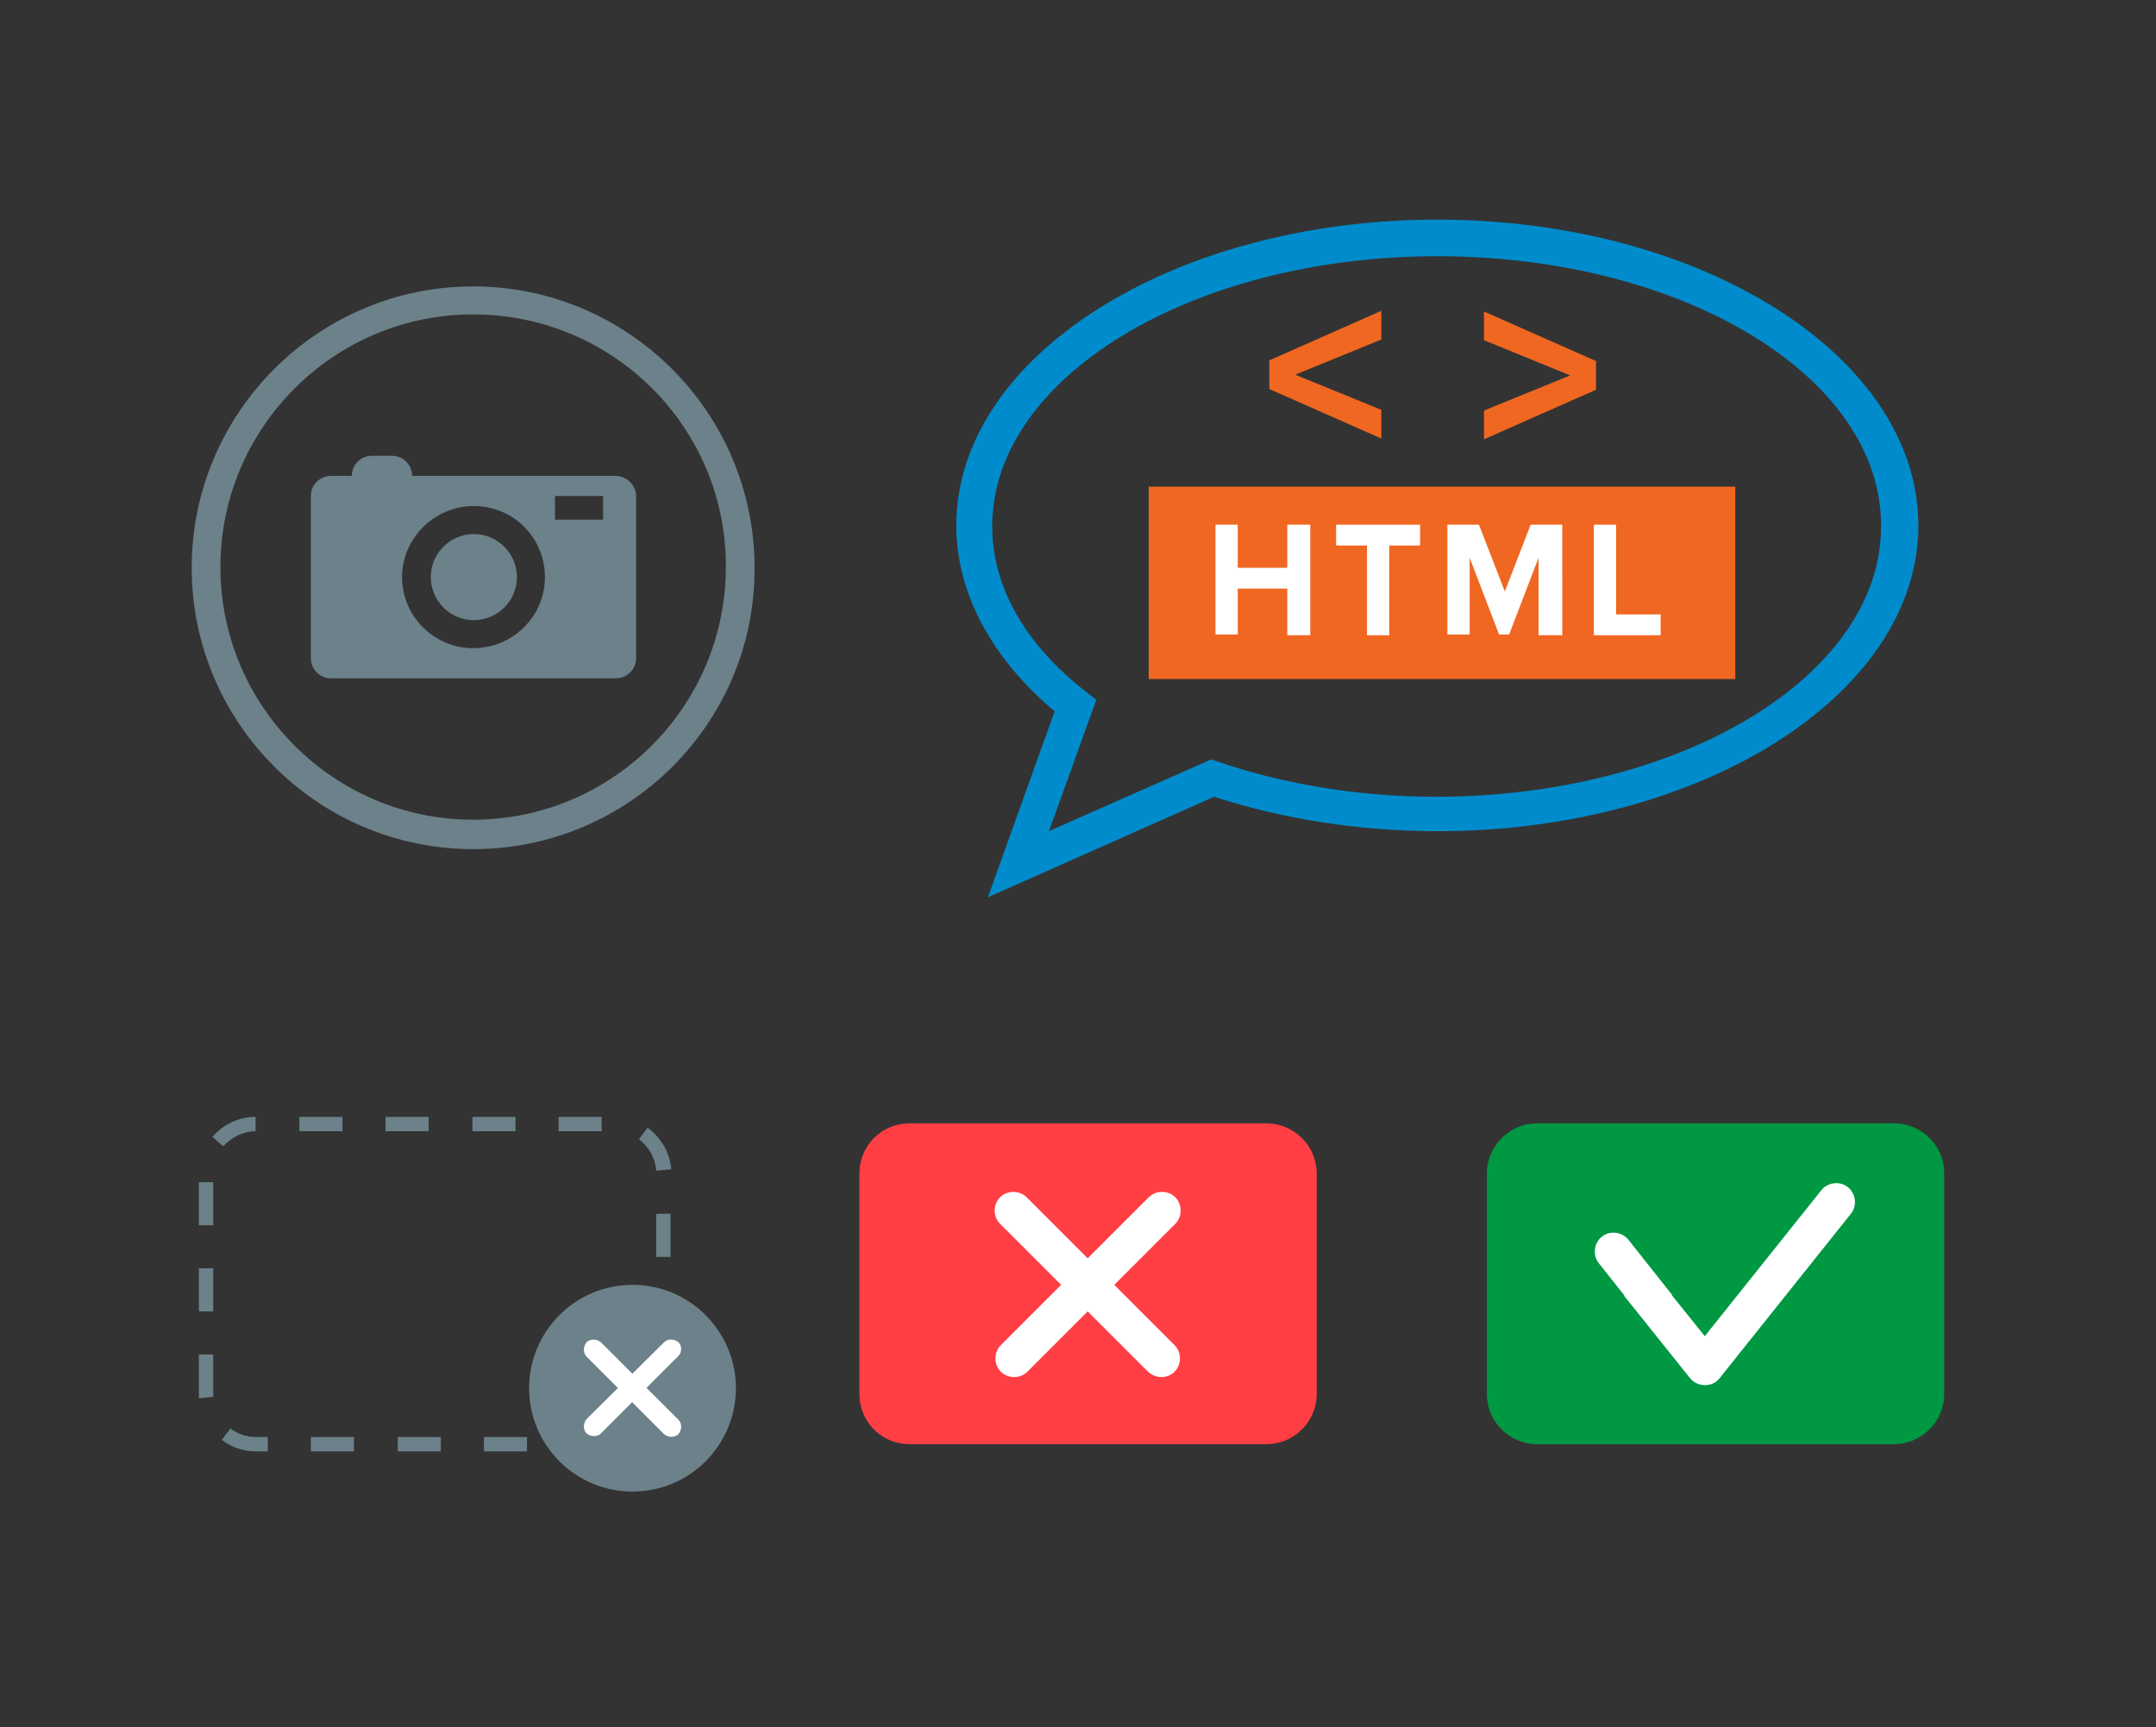 <?xml version="1.0" encoding="utf-8"?>
<!-- Generator: Adobe Illustrator 22.0.0, SVG Export Plug-In . SVG Version: 6.00 Build 0)  -->
<svg version="1.1" id="Слой_1" xmlns="http://www.w3.org/2000/svg" xmlns:xlink="http://www.w3.org/1999/xlink" x="0px" y="0px"
	 viewBox="0 0 300.3 240.6" style="enable-background:new 0 0 300.3 240.6;" xml:space="preserve">
<rect x="0" y="0" width="300.3" height="240.6" fill="#333333" stroke="none"/>
<style type="text/css">
	.st0{fill:#008CCC;}
	.st1{fill:#F06721;}
	.st2{fill:#FFFFFF;}
	.st3{fill:#FF3F43;}
	.st4{fill:#009843;}
	.st5{fill:#6C818A;}
</style>
<g>
	<g>
		<path class="st0" d="M137.6,125l9.3-25.9c-8.8-7.4-13.7-16.5-13.7-25.9c0-23.5,30.1-42.6,67-42.6c36.9,0,67,19.1,67,42.6
			s-30.1,42.6-67,42.6c-10.8,0-21.6-1.7-31.1-4.8L137.6,125z M200.2,35.7c-34.2,0-62,16.9-62,37.6c0,8.4,4.5,16.4,13.1,23.1l1.4,1.1
			l-6.6,18.3l22.6-10l0.9,0.3c9.3,3.2,19.8,4.9,30.4,4.9c34.2,0,62-16.9,62-37.6C262.2,52.5,234.4,35.7,200.2,35.7z"/>
	</g>
	<g>
		<g>
			<rect x="160" y="67.8" class="st1" width="81.7" height="26.8"/>
		</g>
		<g>
			<path class="st2" d="M182.5,88.5h-3.2V82h-6.9v6.4h-3.1V73.1h3.1v6h6.9v-6h3.2V88.5z"/>
			<path class="st2" d="M193.6,88.5h-3.2V76h-4.3v-2.9h11.7V76h-4.3V88.5z"/>
			<path class="st2" d="M217.5,88.5h-3.2V77.7l-4.1,10.7h-1.4l-4.1-10.7v10.7h-3.1V73.1h4.4l3.6,9.3l3.6-9.3h4.4V88.5z"/>
			<path class="st2" d="M231.4,88.5h-9.4V73.1h3.1v12.5h6.2V88.5z"/>
		</g>
		<g>
			<g>
				<path class="st1" d="M192.4,61.1l-15.6-6.9v-4l15.6-6.9v4l-12,4.9l12,4.9V61.1z"/>
			</g>
			<g>
				<path class="st1" d="M222.3,54.3l-15.6,6.9v-4l12-4.9l-12-4.9v-4l15.6,6.9V54.3z"/>
			</g>
		</g>
	</g>
	<g>
		<path class="st3" d="M176.4,201.2h-49.7c-3.9,0-7-3.1-7-7v-30.7c0-3.9,3.1-7,7-7h49.7c3.8,0,7,3.1,7,7v30.7
			C183.4,198.1,180.2,201.2,176.4,201.2z"/>
	</g>
	<g>
		<path class="st4" d="M263.8,201.2h-49.7c-3.8,0-7-3.1-7-7v-30.7c0-3.9,3.2-7,7-7h49.7c3.9,0,7,3.1,7,7v30.7
			C270.8,198.1,267.6,201.2,263.8,201.2z"/>
	</g>
	<g>
		<path class="st5" d="M79.4,202.2v-2h6l0.1,1.5l0,0.5L79.4,202.2z M73.4,202.2h-6v-2h6V202.2z M61.4,202.2h-6v-2h6V202.2z
			 M49.3,202.2h-6v-2h6V202.2z M37.3,202.2h-1.6c-1.7,0-3.4-0.5-4.8-1.6l1.2-1.6c1,0.8,2.3,1.2,3.6,1.2h1.6V202.2z M91.5,199.4
			l-1.5-1.3c0.9-1.1,1.4-2.5,1.4-3.9v-1.1h2v1.1C93.4,196.1,92.8,197.9,91.5,199.4z M27.7,194.8c0-0.2,0-0.4,0-0.6v-5.5h2v5.5
			c0,0.1,0,0.3,0,0.4L27.7,194.8z M93.4,187.1h-2v-6h2V187.1z M29.7,182.7h-2v-6h2V182.7z M93.4,175.1h-2v-6h2V175.1z M29.7,170.7
			h-2v-6h2V170.7z M91.4,163.1c-0.1-1.7-1-3.3-2.4-4.4l1.2-1.6c1.9,1.4,3.1,3.5,3.3,5.8L91.4,163.1z M31.1,159.7l-1.5-1.3
			c1.5-1.8,3.7-2.8,6-2.8l0,2C33.9,157.6,32.3,158.4,31.1,159.7z M83.8,157.6h-6v-2h6V157.6z M71.8,157.6h-6v-2h6V157.6z
			 M59.7,157.6h-6v-2h6V157.6z M47.7,157.6h-6v-2h6V157.6z"/>
	</g>
	<g>
		<circle class="st5" cx="88.1" cy="193.4" r="14.4"/>
	</g>
	<g>
		<g>
			<path class="st2" d="M159.9,191.1l-20.6-20.6c-1-1-1-2.7,0-3.7h0c1-1,2.7-1,3.7,0l20.6,20.6c1,1,1,2.7,0,3.7v0
				C162.6,192.1,161,192.1,159.9,191.1z"/>
		</g>
		<g>
			<path class="st2" d="M163.7,170.5l-20.6,20.6c-1,1-2.7,1-3.7,0l0,0c-1-1-1-2.7,0-3.7l20.6-20.6c1-1,2.7-1,3.7,0l0,0
				C164.7,167.8,164.7,169.5,163.7,170.5z"/>
		</g>
	</g>
	<g>
		<g>
			<g>
				<g>
					<path class="st2" d="M239.6,191.9l18.2-22.8c0.9-1.1,0.7-2.8-0.4-3.7v0c-1.1-0.9-2.8-0.7-3.7,0.4l-18.2,22.8
						c-0.9,1.1-0.7,2.8,0.4,3.7l0,0C237,193.3,238.7,193.1,239.6,191.9z"/>
				</g>
			</g>
		</g>
		<g>
			<g>
				<g>
					<path class="st2" d="M227.7,182.3c1.7-0.6,3.5-1.3,5.2-1.9l-6.1-7.7c-0.9-1.1-2.6-1.3-3.7-0.4c-1.1,0.9-1.3,2.6-0.4,3.7
						L227.7,182.3z"/>
				</g>
				<g>
					<path class="st2" d="M239.5,188.7l-8.2-10.2c-1.7,0.7-3.4,1.4-5.1,2l9.2,11.5c0.9,1.1,2.6,1.3,3.7,0.4
						C240.2,191.5,240.4,189.8,239.5,188.7z"/>
				</g>
			</g>
		</g>
	</g>
	<g>
		<g>
			<path class="st2" d="M92.5,199.8l-10.8-10.8c-0.5-0.5-0.5-1.4,0-2h0c0.5-0.5,1.4-0.5,2,0l10.8,10.8c0.5,0.5,0.5,1.4,0,2h0
				C93.9,200.3,93.1,200.3,92.5,199.8z"/>
		</g>
		<g>
			<path class="st2" d="M94.5,188.9l-10.8,10.8c-0.5,0.5-1.4,0.5-2,0h0c-0.5-0.5-0.5-1.4,0-2L92.5,187c0.5-0.5,1.4-0.5,2,0h0
				C95,187.5,95,188.4,94.5,188.9z"/>
		</g>
	</g>
	<g>
		<path class="st5" d="M65.9,118.3c-21.6,0-39.2-17.6-39.2-39.2c0-21.6,17.6-39.2,39.2-39.2c21.6,0,39.2,17.6,39.2,39.2
			C105.2,100.7,87.6,118.3,65.9,118.3z M65.9,43.8c-19.4,0-35.2,15.8-35.2,35.2c0,19.4,15.8,35.2,35.2,35.2
			c19.4,0,35.2-15.8,35.2-35.2C101.2,59.6,85.4,43.8,65.9,43.8z"/>
	</g>
	<g>
		<path class="st5" d="M72,80.4c0,3.3-2.7,6-6,6c-3.3,0-6-2.7-6-6c0-3.3,2.7-6,6-6C69.3,74.4,72,77.1,72,80.4z M88.6,69.1v22.6
			c0,1.6-1.3,2.8-2.8,2.8H46.1c-1.6,0-2.8-1.3-2.8-2.8V69.1c0-1.6,1.3-2.8,2.8-2.8H49c0-1.6,1.3-2.8,2.8-2.8h2.8
			c1.6,0,2.8,1.3,2.8,2.8h28.3C87.3,66.3,88.6,67.6,88.6,69.1z M75.9,80.4c0-5.5-4.4-9.9-9.9-9.9S56,75,56,80.4s4.4,9.9,9.9,9.9
			S75.9,85.9,75.9,80.4z M84,69.1h-6.7v3.3H84V69.1z"/>
	</g>
</g>
</svg>
